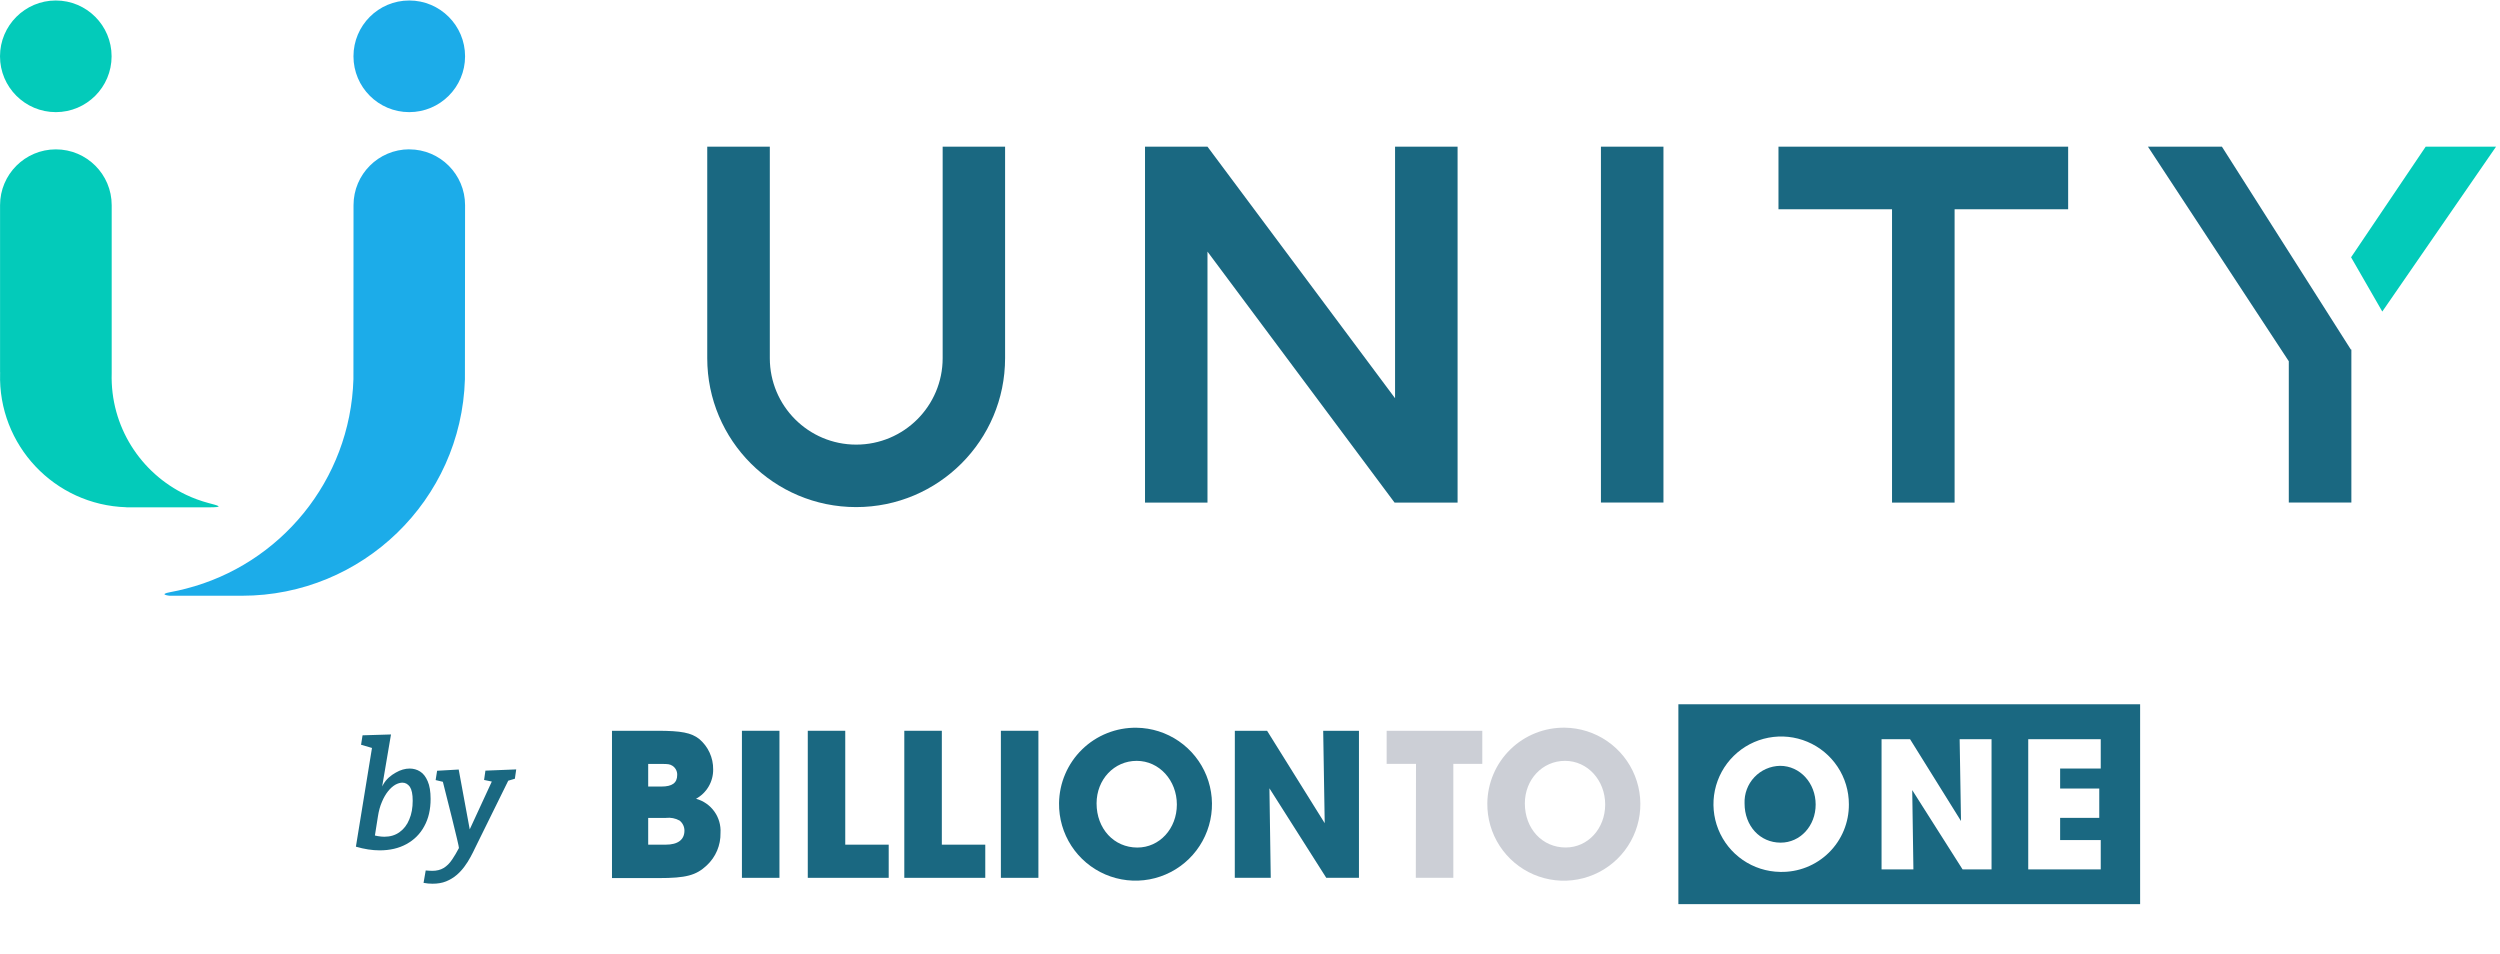 <svg width="511" height="195" viewBox="0 0 511 195" fill="none" xmlns="http://www.w3.org/2000/svg">
<g clip-path="url(#clip0_449_276)">
<path d="M72.75 173.036L76.034 152.88L73.803 152.229L74.103 150.298L79.919 150.123L78.114 160.752L78.29 160.426C78.942 159.223 79.919 158.471 80.897 157.919C81.85 157.368 82.802 157.092 83.73 157.092C84.507 157.092 85.234 157.293 85.861 157.694C86.512 158.095 87.014 158.747 87.415 159.674C87.816 160.577 88.016 161.805 88.016 163.309C88.016 165.465 87.59 167.32 86.713 168.899C85.861 170.479 84.632 171.682 83.078 172.534C81.524 173.387 79.694 173.813 77.613 173.813C76.084 173.813 74.454 173.562 72.75 173.061V173.036ZM76.635 170.779C76.836 170.83 77.037 170.88 77.237 170.905C77.713 170.98 78.139 171.03 78.541 171.03C79.744 171.03 80.772 170.729 81.649 170.103C82.526 169.476 83.203 168.624 83.655 167.495C84.131 166.392 84.356 165.114 84.356 163.66C84.356 162.331 84.156 161.404 83.78 160.827C83.379 160.276 82.877 159.975 82.251 159.975C81.799 159.975 81.298 160.125 80.797 160.401C80.295 160.702 79.794 161.128 79.318 161.73C78.841 162.331 78.415 163.058 78.064 163.911C77.688 164.763 77.412 165.791 77.237 166.944L76.635 170.754V170.779Z" fill="#1A6881"/>
<path d="M86.562 180.531L87.014 177.924C87.264 177.924 87.515 177.974 87.741 177.974C87.966 177.974 88.167 177.999 88.367 177.999C89.27 177.999 90.047 177.799 90.674 177.422C91.3 177.046 91.902 176.47 92.429 175.668C92.88 175.016 93.331 174.239 93.807 173.336C93.908 173.161 91.025 161.755 90.523 159.799L89.044 159.448L89.345 157.543L93.757 157.292L96.013 169.526L100.526 159.749L98.946 159.423L99.222 157.518L105.514 157.267L105.239 159.173L103.885 159.574L97.091 173.361C96.841 173.913 96.515 174.54 96.164 175.191C95.813 175.843 95.412 176.495 94.935 177.122C94.459 177.773 93.933 178.35 93.306 178.876C92.679 179.403 91.977 179.829 91.175 180.155C90.373 180.481 89.445 180.631 88.418 180.631C87.816 180.631 87.189 180.581 86.562 180.456V180.531Z" fill="#1A6881"/>
<path d="M125.09 149.369H134.38C139.27 149.369 141.29 149.779 142.9 151.029C143.811 151.79 144.542 152.745 145.038 153.825C145.535 154.904 145.785 156.081 145.77 157.269C145.786 158.492 145.469 159.697 144.852 160.754C144.236 161.811 143.343 162.68 142.27 163.269C143.782 163.68 145.106 164.602 146.017 165.877C146.928 167.153 147.371 168.704 147.27 170.269C147.294 171.505 147.058 172.733 146.575 173.872C146.093 175.011 145.375 176.036 144.47 176.879C142.27 178.939 140.21 179.479 134.65 179.479H125.09V149.369ZM135.19 160.769C137.38 160.769 138.42 160.049 138.42 158.389C138.432 158.015 138.346 157.645 138.17 157.315C137.995 156.985 137.736 156.707 137.42 156.509C136.89 156.189 136.53 156.149 135.23 156.149H132.49V160.769H135.19ZM136.08 172.649C138.55 172.649 139.9 171.649 139.9 169.779C139.901 169.382 139.812 168.99 139.639 168.633C139.465 168.275 139.213 167.963 138.9 167.719C138.052 167.252 137.08 167.063 136.12 167.179H132.49V172.649H136.08Z" fill="#1A6881"/>
<path d="M151.65 149.369H159.32V179.429H151.65V149.369Z" fill="#1A6881"/>
<path d="M165.11 149.369H172.77V172.649H181.65V179.429H165.11V149.369Z" fill="#1A6881"/>
<path d="M184.84 149.369H192.51V172.649H201.39V179.429H184.84V149.369Z" fill="#1A6881"/>
<path d="M204.58 149.369H212.25V179.429H204.58V149.369Z" fill="#1A6881"/>
<path d="M232.3 148.749C235.391 148.788 238.401 149.744 240.949 151.494C243.497 153.244 245.468 155.711 246.615 158.582C247.761 161.453 248.03 164.599 247.388 167.623C246.746 170.647 245.222 173.412 243.008 175.57C240.795 177.728 237.991 179.18 234.952 179.745C231.913 180.309 228.774 179.959 225.934 178.74C223.093 177.521 220.678 175.487 218.993 172.895C217.309 170.303 216.431 167.27 216.47 164.179C216.493 162.125 216.922 160.097 217.731 158.209C218.539 156.322 219.713 154.612 221.183 153.179C222.654 151.745 224.392 150.616 226.3 149.856C228.208 149.096 230.247 148.72 232.3 148.749ZM232.48 173.239C237.01 173.239 240.55 169.379 240.55 164.449C240.55 159.519 236.96 155.519 232.34 155.519C227.72 155.519 224.14 159.329 224.14 164.219C224.14 169.379 227.68 173.239 232.48 173.239Z" fill="#1A6881"/>
<path d="M252.401 149.369H258.991L270.771 168.259L270.461 149.369H277.771V179.429H271.091L259.471 161.129L259.741 179.429H252.391L252.401 149.369Z" fill="#1A6881"/>
<path d="M289.431 156.139H283.431V149.369H302.98V156.139H297.061V179.419H289.391L289.431 156.139Z" fill="#CCCFD6"/>
<path d="M319.85 148.738C322.943 148.778 325.956 149.735 328.505 151.486C331.055 153.238 333.028 155.707 334.175 158.58C335.321 161.453 335.59 164.602 334.947 167.628C334.304 170.654 332.778 173.422 330.562 175.58C328.346 177.739 325.539 179.192 322.498 179.755C319.456 180.319 316.315 179.968 313.473 178.746C310.631 177.525 308.215 175.488 306.53 172.893C304.846 170.298 303.969 167.262 304.01 164.168C304.035 162.115 304.464 160.086 305.274 158.198C306.084 156.311 307.258 154.601 308.73 153.168C310.201 151.735 311.94 150.606 313.849 149.846C315.757 149.086 317.796 148.709 319.85 148.738ZM320.03 173.228C324.56 173.228 328.1 169.378 328.1 164.438C328.1 159.498 324.51 155.518 319.89 155.518C315.27 155.518 311.68 159.328 311.68 164.218C311.68 169.378 315.23 173.228 320.03 173.228Z" fill="#CCCFD6"/>
<path d="M363.85 156.537C362.864 156.553 361.891 156.767 360.989 157.165C360.087 157.564 359.274 158.138 358.597 158.856C357.92 159.574 357.394 160.419 357.05 161.344C356.705 162.268 356.549 163.251 356.59 164.237C356.59 168.807 359.72 172.237 363.97 172.237C367.97 172.237 371.12 168.817 371.12 164.447C371.12 160.077 367.94 156.537 363.85 156.537Z" fill="#1A6881"/>
<path d="M343.061 143.947V184.807H437.441V143.947H343.061ZM363.85 178.217C361.122 178.174 358.467 177.325 356.22 175.777C353.973 174.229 352.233 172.052 351.22 169.518C350.207 166.984 349.965 164.208 350.525 161.537C351.086 158.867 352.423 156.421 354.369 154.509C356.315 152.596 358.783 151.301 361.463 150.787C364.142 150.273 366.915 150.562 369.43 151.619C371.946 152.675 374.093 154.452 375.602 156.726C377.111 158.999 377.914 161.668 377.911 164.397C377.926 166.237 377.571 168.06 376.867 169.76C376.163 171.459 375.124 173 373.812 174.289C372.5 175.579 370.942 176.591 369.23 177.266C367.519 177.941 365.689 178.264 363.85 178.217ZM407.071 177.707H401.151L390.86 161.497L391.1 177.707H384.59V151.097H390.421L400.831 167.817L400.551 151.097H407.071V177.707ZM429.391 157.087H421.09V161.177H429.09V167.177H421.09V171.707H429.391V177.707H414.571V151.097H429.391V157.087Z" fill="#1A6881"/>
<path d="M510.19 29.98L486.94 63.68L480.56 52.59L495.81 29.98H510.19Z" fill="#03CBBA"/>
<path d="M205.44 29.98V73.21C205.44 90.02 191.81 103.65 175 103.65C158.19 103.65 144.56 90.02 144.56 73.21V29.98H157.35V73.21C157.35 82.97 165.25 90.88 175.01 90.88C184.77 90.88 192.68 82.97 192.68 73.21V29.98H205.45H205.44ZM285.15 29.98V81.4L246.81 29.98H234.04V102.73H246.81V51.43L285.05 102.73H297.93V29.98H285.14H285.15ZM340.01 29.98H327.23V102.72H340.01V29.99V29.98ZM480.51 71.44L454.16 29.98H439.04L467.83 73.84V102.72H480.62V71.44H480.51ZM363.52 29.98V42.77H386.73V102.73H399.52V42.77H422.73V29.98H363.53H363.52Z" fill="#1A6881"/>
<path d="M83.65 30.53C89.95 30.53 95.06 35.64 95.06 41.94C95.06 41.94 95.04 77.06 95.03 77.51C94.3 102.23 74.03 121.77 49.47 121.77H34.66C34.66 121.77 32.2 121.51 34.87 121.02C35.93 120.83 36.98 120.59 38.01 120.32C57.19 115.41 71.61 98.29 72.24 77.5C72.26 77.04 72.26 41.93 72.26 41.93C72.26 35.63 77.37 30.52 83.66 30.52" fill="#1CACE9"/>
<path d="M95.06 11.51C95.06 17.81 89.95 22.92 83.65 22.92C77.35 22.92 72.25 17.81 72.25 11.51C72.25 5.21 77.35 0.1 83.65 0.1C89.95 0.1 95.06 5.21 95.06 11.51Z" fill="#1CACE9"/>
<path d="M22.81 11.51C22.81 17.81 17.7 22.92 11.41 22.92C5.12 22.92 0 17.81 0 11.51C0 5.21 5.11 0.1 11.41 0.1C17.71 0.1 22.81 5.21 22.81 11.51Z" fill="#03CBBA"/>
<path d="M25.83 103.68C11.14 103.24 -0.42 90.98 0.02 76.29C0.02 76.25 0.02 76.2 0.04 76.16H0.01V41.94C0.01 35.64 5.12 30.53 11.42 30.53C17.72 30.53 22.83 35.64 22.83 41.94V76.29C22.51 87.18 28.77 96.73 38.02 101.13C39.48 101.83 41.02 102.39 42.62 102.82C44.54 103.33 46.1 103.7 42.62 103.7H25.84L25.83 103.68Z" fill="#03CBBA"/>
</g>
<defs>
<clipPath id="clip0_449_276">
<rect width="510.19" height="194.05" fill="white" transform="translate(0 0.1)"/>
</clipPath>
</defs>
</svg>
